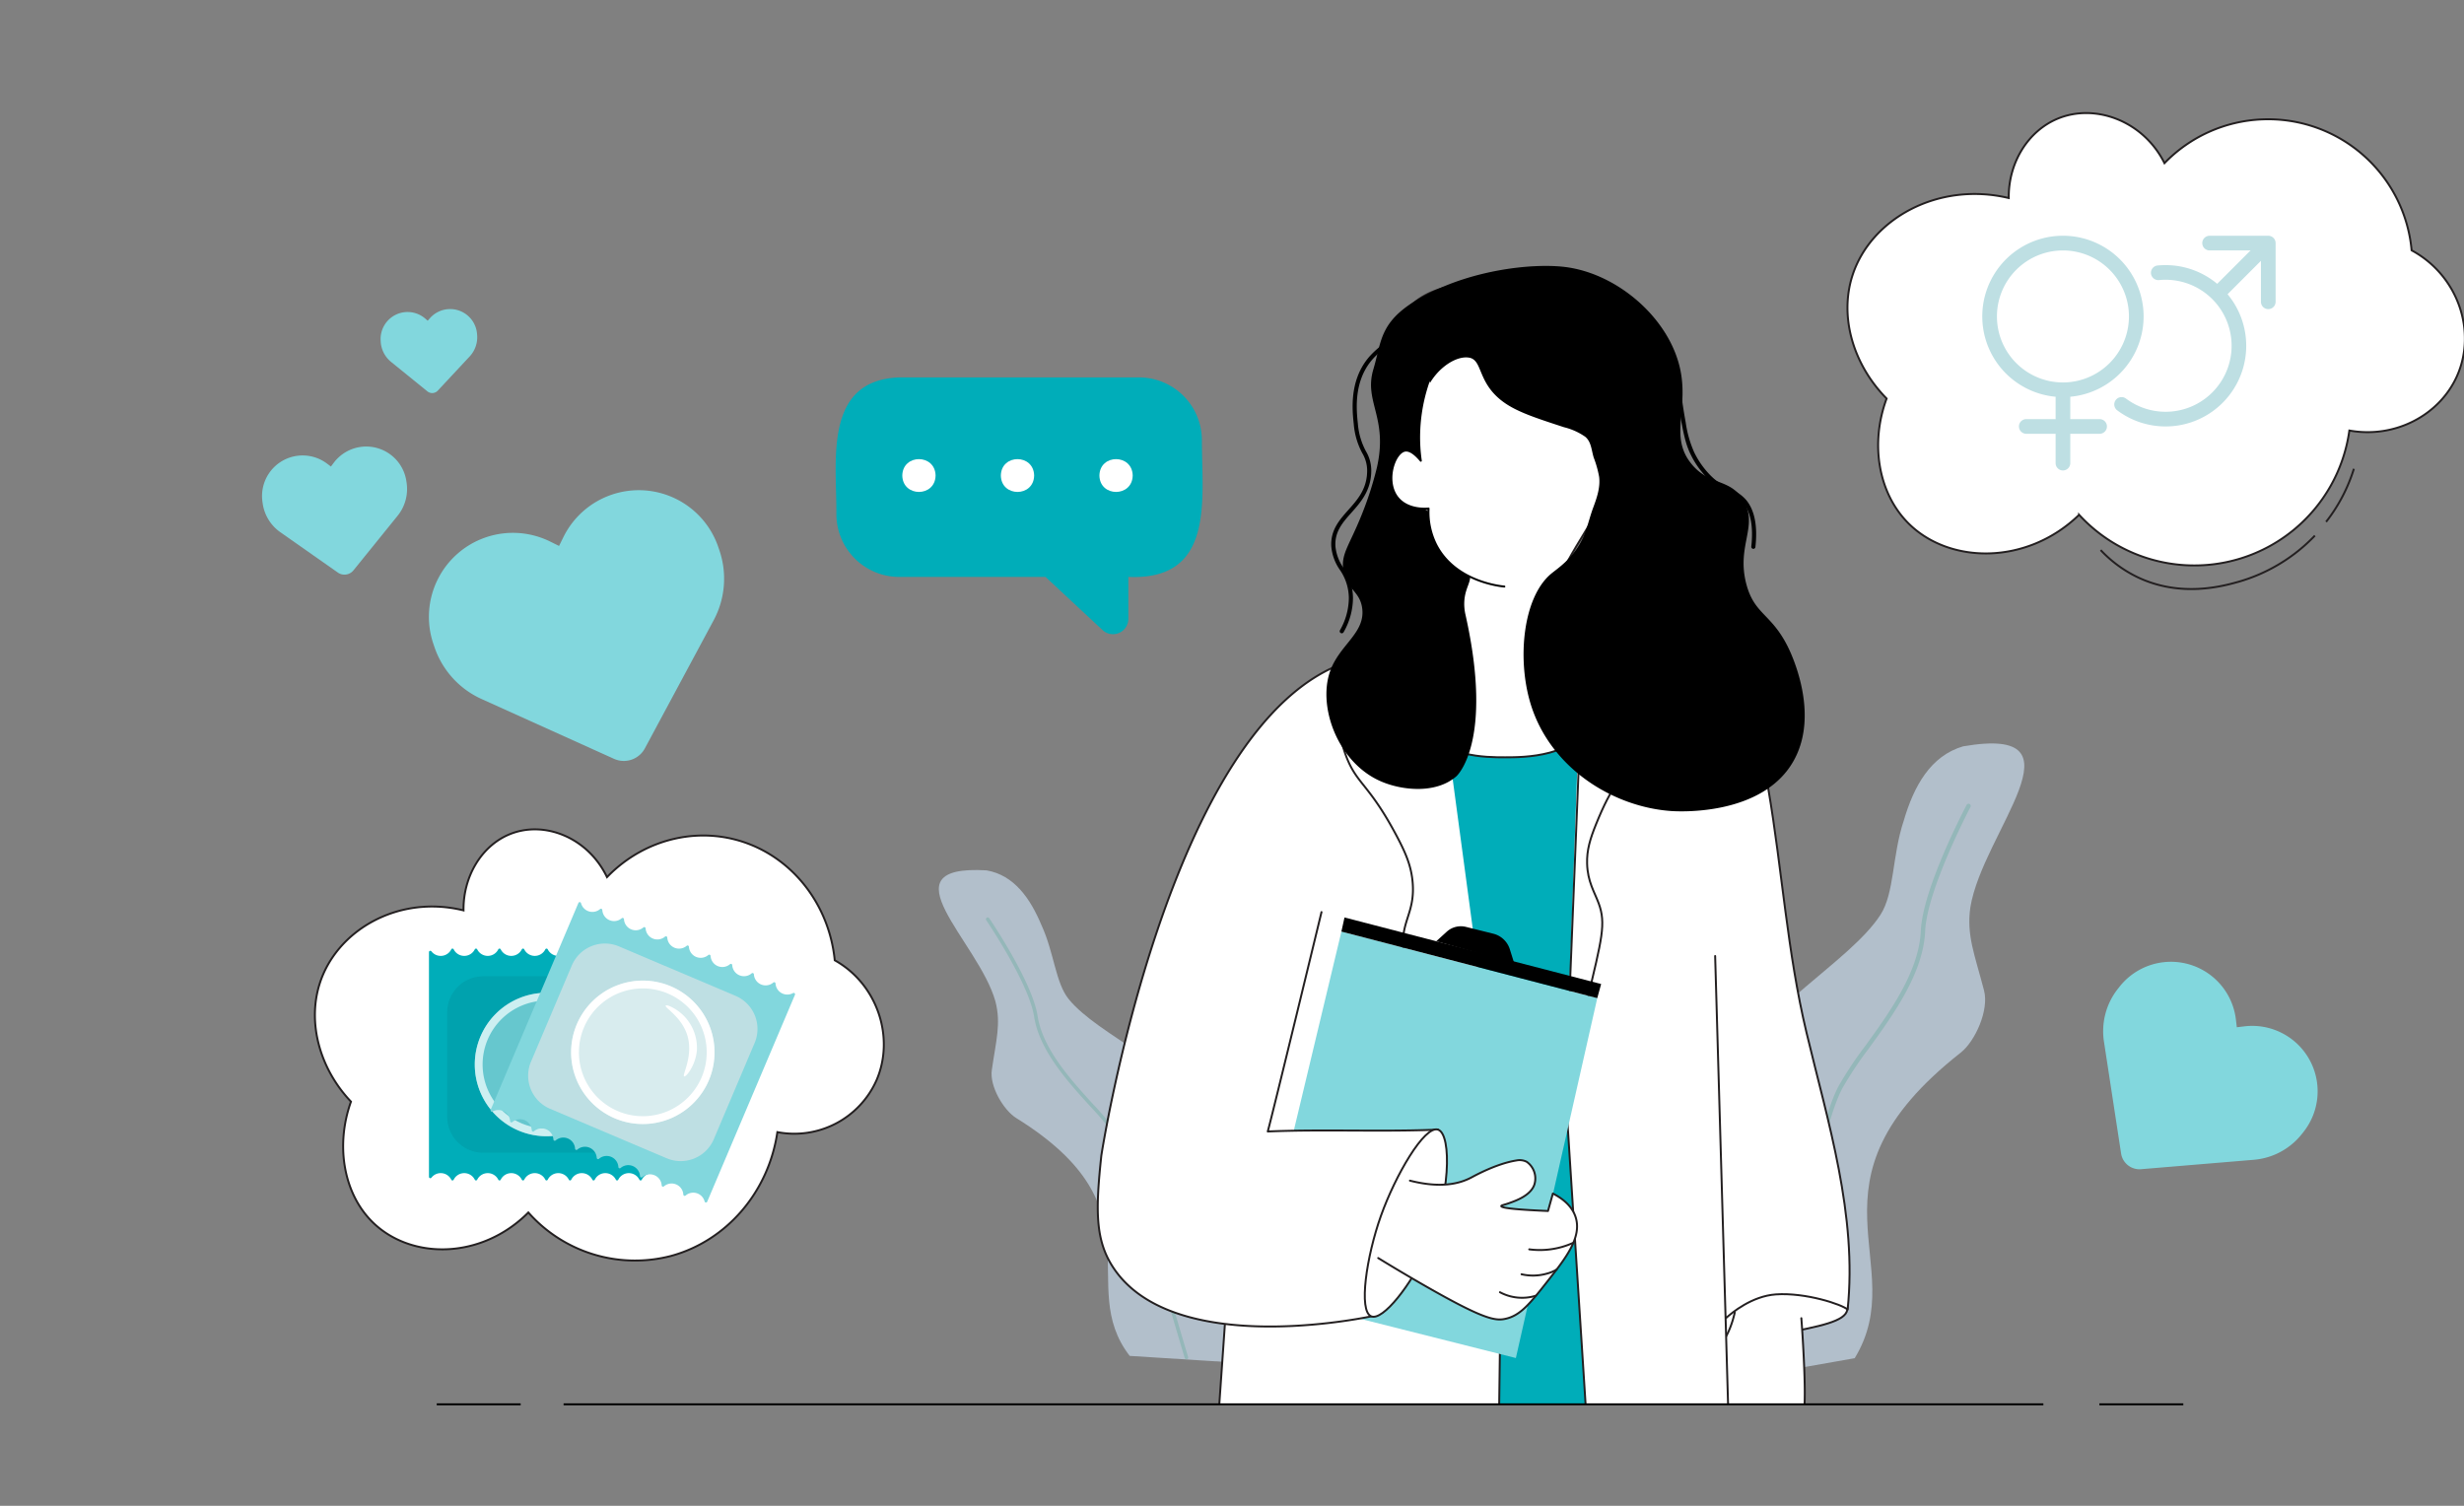 <svg xmlns="http://www.w3.org/2000/svg" xmlns:xlink="http://www.w3.org/1999/xlink" width="630" height="385" viewBox="0 0 630 385">
  <rect x="0" y="0" width="630" height="385" fill="#808080" stroke="none"/>
  <defs>
    <clipPath id="clip-path">
      <rect id="Rectangle_5049" data-name="Rectangle 5049" width="630" height="385" transform="translate(18707 -3059)" fill="#fff" stroke="#707070" stroke-width="1"/>
    </clipPath>
    <clipPath id="clip-path-2">
      <rect id="Rectangle_4923" data-name="Rectangle 4923" width="563.48" height="436.815" fill="none"/>
    </clipPath>
    <clipPath id="clip-path-3">
      <rect id="Rectangle_4921" data-name="Rectangle 4921" width="98.445" height="166.832" transform="translate(352.131 161.43)" fill="none"/>
    </clipPath>
    <clipPath id="clip-path-4">
      <rect id="Rectangle_4922" data-name="Rectangle 4922" width="94.09" height="127.099" transform="translate(173.042 193.791)" fill="none"/>
    </clipPath>
    <clipPath id="clip-path-5">
      <rect id="Rectangle_4924" data-name="Rectangle 4924" width="269.393" height="295.091" transform="translate(160.294 35.308)" fill="none"/>
    </clipPath>
    <clipPath id="clip-path-7">
      <rect id="Rectangle_4925" data-name="Rectangle 4925" width="50.769" height="45.108" transform="translate(47.347 220.961)" fill="none"/>
    </clipPath>
    <clipPath id="clip-path-8">
      <rect id="Rectangle_4926" data-name="Rectangle 4926" width="36.671" height="36.672" transform="translate(54.396 225.179)" fill="none"/>
    </clipPath>
    <clipPath id="clip-path-9">
      <rect id="Rectangle_4927" data-name="Rectangle 4927" width="36.68" height="36.68" transform="translate(79.017 222.057)" fill="none"/>
    </clipPath>
  </defs>
  <g id="seksuolog" transform="translate(-18707 3059)" clip-path="url(#clip-path)">
    <g id="Group_17530" data-name="Group 17530" transform="translate(18774 -3030.339)">
      <g id="Group_17992" data-name="Group 17992">
        <g id="Group_17515" data-name="Group 17515">
          <g id="Group_17514" data-name="Group 17514" clip-path="url(#clip-path-2)">
            <path id="Path_9733" data-name="Path 9733" d="M446.6,21.974c-18.044-4.305-35.3,5.317-39.965,19.814-3.387,10.53.16,22.734,8.737,31.454-4.289,11.6-2.106,24.271,5.628,31.95,10.532,10.459,30.323,10.639,43.59-2.228a40.011,40.011,0,0,0,69.1-21.548c11.585,2.094,22.972-3.833,27.492-13.87,5.14-11.412.335-25.766-11.573-32.2a36.858,36.858,0,0,0-63.191-22.29C481.061,2.283,468.765-2.311,459.145,1.665,451.557,4.8,446.492,12.912,446.6,21.974" fill="#fff"/>
            <path id="Path_9734" data-name="Path 9734" d="M446.6,21.974c-18.044-4.305-35.3,5.317-39.965,19.814-3.387,10.53.16,22.734,8.737,31.454-4.289,11.6-2.106,24.271,5.628,31.95,10.532,10.459,30.323,10.639,43.59-2.228a40.011,40.011,0,0,0,69.1-21.548c11.585,2.094,22.972-3.833,27.492-13.87,5.14-11.412.335-25.766-11.573-32.2a36.858,36.858,0,0,0-63.191-22.29C481.061,2.283,468.765-2.311,459.145,1.665,451.557,4.8,446.492,12.912,446.6,21.974Z" fill="none" stroke="#231f20" stroke-miterlimit="10" stroke-width="0.5"/>
            <path id="Path_9735" data-name="Path 9735" d="M51.512,204.106c-16.626-4.1-32.529,5.07-36.825,18.9-3.121,10.042.147,21.681,8.051,30-3.952,11.066-1.941,23.146,5.185,30.47,9.7,9.974,27.941,10.145,40.166-2.126a36.424,36.424,0,0,0,36.514,11.1c14.187-3.862,24.912-16.341,27.157-31.651a23,23,0,0,0,25.332-13.227c4.736-10.883.308-24.573-10.663-30.706-1.3-13.07-9.313-24.363-20.831-29.289-12.659-5.414-27.488-2.25-37.395,8.031-4.94-10.276-16.27-14.657-25.135-10.865-6.992,2.99-11.658,10.726-11.556,19.368" fill="#fff"/>
            <path id="Path_9736" data-name="Path 9736" d="M51.512,204.106c-16.626-4.1-32.529,5.07-36.825,18.9-3.121,10.042.147,21.681,8.051,30-3.952,11.066-1.941,23.146,5.185,30.47,9.7,9.974,27.941,10.145,40.166-2.126a36.424,36.424,0,0,0,36.514,11.1c14.187-3.862,24.912-16.341,27.157-31.651a23,23,0,0,0,25.332-13.227c4.736-10.883.308-24.573-10.663-30.706-1.3-13.07-9.313-24.363-20.831-29.289-12.659-5.414-27.488-2.25-37.395,8.031-4.94-10.276-16.27-14.657-25.135-10.865C56.076,187.728,51.41,195.464,51.512,204.106Z" fill="none" stroke="#231f20" stroke-miterlimit="10" stroke-width="0.5"/>
            <g id="Group_17510" data-name="Group 17510" opacity="0.61">
              <g id="Group_17509" data-name="Group 17509">
                <g id="Group_17508" data-name="Group 17508" clip-path="url(#clip-path-3)">
                  <path id="Path_9737" data-name="Path 9737" d="M434.931,162.163c-8.346,2.45-12.6,10.194-15.187,19.038-2.994,8.991-2.338,18.428-5.934,24.014-7.891,12.265-32.455,24.928-33.7,37.241-.45,9.685,2.868,23.671.979,34.556-1.593,9.179-6.321,11.414-12.455,17.034-8.46,7.008-18.148,23.933-16.261,34.216l54.84-9.655c14.779-24.235-15.3-44.8,27.1-78.119,3.711-2.916,7.3-10.909,5.967-15.906-2.312-8.979-4.541-14.045-3.492-21.28,3.181-19.363,30.481-46.708-1.854-41.139" fill="#d2e6fa"/>
                  <path id="Path_9738" data-name="Path 9738" d="M389.657,321.62a.533.533,0,0,1-.2,0,.558.558,0,0,1-.448-.649v0c.048-.265,4.92-26.74,5.507-33.33.665-7.443,3.495-28.877,8.539-38.541a94.515,94.515,0,0,1,6.931-10.435c6.1-8.423,13.681-18.9,14.133-29.332.474-10.819,11.254-31.326,11.712-32.194a.559.559,0,1,1,.989.523c-.111.21-11.123,21.154-11.583,31.718-.469,10.766-8.164,21.4-14.346,29.94a93.363,93.363,0,0,0-6.845,10.3c-4.962,9.5-7.758,30.741-8.417,38.124-.592,6.64-5.473,33.167-5.522,33.435a.554.554,0,0,1-.452.448" fill="#a0dadc"/>
                </g>
              </g>
            </g>
            <g id="Group_17513" data-name="Group 17513" opacity="0.61">
              <g id="Group_17512" data-name="Group 17512">
                <g id="Group_17511" data-name="Group 17511" clip-path="url(#clip-path-4)">
                  <path id="Path_9739" data-name="Path 9739" d="M185.291,193.882c6.977,1.23,11.119,7.115,14.011,14.041,3.234,7.008,3.554,14.707,6.969,18.9,7.494,9.217,28.52,17.252,30.642,27.106,1.238,7.8-.187,19.42,2.324,28.061,2.118,7.287,6.146,8.67,11.618,12.666,7.48,4.909,16.85,17.736,16.249,26.23l-45.263-2.869c-14.148-18.285,8.347-37.643-28.983-60.792-3.267-2.026-6.9-8.172-6.265-12.338,1.061-7.476,2.409-11.778.908-17.541-4.322-15.386-28.887-35.059-2.21-33.468" fill="#d2e6fa"/>
                  <path id="Path_9740" data-name="Path 9740" d="M236.322,318.877a.44.44,0,0,0,.161-.019.456.456,0,0,0,.3-.567h0c-.063-.21-6.394-21.2-7.464-26.484-1.21-5.965-5.433-23.06-10.388-30.428a76.828,76.828,0,0,0-6.552-7.821c-5.694-6.269-12.779-14.068-14.086-22.47-1.359-8.715-11.935-24.344-12.384-25.005a.456.456,0,0,0-.753.513c.108.16,10.911,16.12,12.237,24.631,1.35,8.672,8.538,16.584,14.313,22.943a75.792,75.792,0,0,1,6.469,7.717c4.874,7.244,9.053,24.184,10.252,30.1,1.078,5.322,7.422,26.355,7.486,26.567a.453.453,0,0,0,.406.323" fill="#a0dadc"/>
                </g>
              </g>
            </g>
            <path id="Path_9741" data-name="Path 9741" d="M44.083,136.782l-.279-.824a21.481,21.481,0,0,1,29.848-26.163l2.287,1.129,1.129-2.287a21.481,21.481,0,0,1,39.6,2.616l.279.824a22.475,22.475,0,0,1-1.491,17.881l-17.577,32.73A6.107,6.107,0,0,1,90,165.361L56.14,150.07a22.481,22.481,0,0,1-12.057-13.288" fill="#82d7dd"/>
            <path id="Path_9742" data-name="Path 9742" d="M.16,100.026.1,99.61a10.379,10.379,0,0,1,16.526-9.73l.984.742.742-.984a10.379,10.379,0,0,1,18.564,4.81l.059.417a10.86,10.86,0,0,1-2.32,8.354L23.364,117.172a2.952,2.952,0,0,1-3.983.558l-14.7-10.31A10.86,10.86,0,0,1,.16,100.026" fill="#82d7dd"/>
            <path id="Path_9743" data-name="Path 9743" d="M30.347,58.765l-.019-.279a6.9,6.9,0,0,1,11.41-5.68l.618.538.538-.618a6.9,6.9,0,0,1,12.083,4.055L55,57.06a7.212,7.212,0,0,1-1.927,5.43l-8.137,8.724a1.962,1.962,0,0,1-2.667.185L33,63.878a7.217,7.217,0,0,1-2.656-5.113" fill="#82d7dd"/>
            <path id="Path_9744" data-name="Path 9744" d="M471.707,80.375a1.874,1.874,0,0,1-1.875,1.875h-7.5v7.5a1.875,1.875,0,0,1-3.75,0v-7.5h-7.5a1.875,1.875,0,0,1,0-3.75h7.5V72.78a20.625,20.625,0,1,1,3.75,0V78.5h7.5a1.878,1.878,0,0,1,1.875,1.875m5.625-28.125a16.875,16.875,0,1,0-16.875,16.875A16.893,16.893,0,0,0,477.332,52.25m37.5-18.75v15a1.875,1.875,0,1,1-3.75,0V38.027l-8.536,8.539a20.617,20.617,0,0,1-28.218,29.682,1.875,1.875,0,0,1,2.256-3,16.875,16.875,0,1,0,10.123-30.377,16.9,16.9,0,0,0-1.694.085,1.907,1.907,0,0,1-2.048-1.689,1.878,1.878,0,0,1,1.689-2.047c.674-.063,1.354-.095,2.046-.095a20.541,20.541,0,0,1,13.195,4.782l8.537-8.536H497.957a1.875,1.875,0,0,1,0-3.75h15a1.872,1.872,0,0,1,1.875,1.875" fill="#bedfe3"/>
            <path id="Path_9745" data-name="Path 9745" d="M162.877,67.838h61.391a16.078,16.078,0,0,1,16.03,16.03c-.006,15.239,3.389,35.929-18.8,34.977v10.718a3.923,3.923,0,0,1-6.6,2.871L200.32,118.847H162.876a16.078,16.078,0,0,1-16.03-16.03c.122-13.417-3.439-34.268,16.03-34.978" fill="#00adb9"/>
            <path id="Path_9746" data-name="Path 9746" d="M163.7,92.924c.1,5.593,8.414,5.592,8.51,0-.1-5.593-8.415-5.592-8.51,0" fill="#fff"/>
            <path id="Path_9747" data-name="Path 9747" d="M188.9,92.924c.1,5.593,8.414,5.592,8.51,0-.1-5.593-8.415-5.592-8.51,0" fill="#fff"/>
            <path id="Path_9748" data-name="Path 9748" d="M214.1,92.924c.1,5.593,8.414,5.592,8.51,0-.1-5.593-8.415-5.592-8.51,0" fill="#fff"/>
            <path id="Path_11678" data-name="Path 11678" d="M43.768,127.894l-.217-.641a16.722,16.722,0,0,1,23.235-20.367l1.78.879.879-1.78a16.722,16.722,0,0,1,30.831,2.036l.217.641a17.5,17.5,0,0,1-1.161,13.92L85.65,148.061a4.754,4.754,0,0,1-6.137,2.081l-26.358-11.9a17.5,17.5,0,0,1-9.386-10.344" transform="matrix(0.545, 0.839, -0.839, 0.545, 557.96, 117.728)" fill="#82d7dd"/>
          </g>
        </g>
        <g id="Group_17517" data-name="Group 17517">
          <g id="Group_17516" data-name="Group 17516" clip-path="url(#clip-path-5)">
            <path id="Path_9749" data-name="Path 9749" d="M405.328,306.192c-.476,3.011-6.961,4.255-17.071,6.2-10.545,2.022-18.364,3.522-20.5.162-2.511-3.955,3.041-14.352,11.363-17.578,11.86-4.6,26.984,6.293,26.205,11.221" fill="#fff"/>
            <path id="Path_9750" data-name="Path 9750" d="M405.328,306.192c-.476,3.011-6.961,4.255-17.071,6.2-10.545,2.022-18.364,3.522-20.5.162-2.511-3.955,3.041-14.352,11.363-17.578C390.983,290.374,406.107,301.264,405.328,306.192Z" fill="none" stroke="#231f20" stroke-linecap="round" stroke-linejoin="round" stroke-width="0.5"/>
            <path id="Path_9751" data-name="Path 9751" d="M393.569,308.377c.181,2.411.416,5.854.614,10,.71,14.835-.079,17.114-1.525,18.821-2.037,2.4-5.087,2.991-11.187,4.165-5.4,1.039-10.759,2.07-13.8-1.021a8.842,8.842,0,0,1-2.122-6.294l3.619.742c2.261-4.881,3.88-8.716,3.479-8.933-.149-.081-.474.388-1.19,1.068-1.115,1.057-3.475,3.3-5.827,2.923a4.163,4.163,0,0,1-3.4-3.509,3.175,3.175,0,0,1,.691-1.965,32.509,32.509,0,0,1,7.334-6.628c2.2-1.527,4.84-4.487,6.3-10.842" fill="#fff"/>
            <path id="Path_9752" data-name="Path 9752" d="M393.569,308.377c.181,2.411.416,5.854.614,10,.71,14.835-.079,17.114-1.525,18.821-2.037,2.4-5.087,2.991-11.187,4.165-5.4,1.039-10.759,2.07-13.8-1.021a8.842,8.842,0,0,1-2.122-6.294l3.619.742c2.261-4.881,3.88-8.716,3.479-8.933-.149-.081-.474.388-1.19,1.068-1.115,1.057-3.475,3.3-5.827,2.923a4.163,4.163,0,0,1-3.4-3.509,3.175,3.175,0,0,1,.691-1.965,32.509,32.509,0,0,1,7.334-6.628c2.2-1.527,4.84-4.487,6.3-10.842" fill="none" stroke="#231f20" stroke-linecap="round" stroke-linejoin="round" stroke-width="0.5"/>
            <path id="Path_9753" data-name="Path 9753" d="M296,156.781c13.928-2.775,35.448,9.544,44.845-1.193,2.83-3.234,2.6-6.316,3.41-6.31,7.439.058,16.045,253.986,6.119,254.589-.9.054-40.422,10.088-57.273,5.273-16.757-4.788-22.939-33.058-26.259-53.541-12.915-79.7-6.807-191.652,29.158-198.818" fill="#00adb9"/>
            <path id="Path_9754" data-name="Path 9754" d="M296,156.781c13.928-2.775,35.448,9.544,44.845-1.193,2.83-3.234,2.6-6.316,3.41-6.31,7.439.058,16.045,253.986,6.119,254.589-.9.054-40.422,10.088-57.273,5.273-16.757-4.788-22.939-33.058-26.259-53.541C253.929,275.894,260.037,163.947,296,156.781Z" fill="none" stroke="#231f20" stroke-miterlimit="10" stroke-width="1"/>
            <path id="Path_9755" data-name="Path 9755" d="M237.315,436.565,248.7,274.019l16.813-111.1,11.345-16.177,19.271,33.45,8.112,8.784,12.928,77.109-2.259,170.485" fill="#fff"/>
            <path id="Path_9756" data-name="Path 9756" d="M237.315,436.565,248.7,274.019l16.813-111.1,11.345-16.177,19.271,33.45,8.112,8.784,12.928,77.109-2.259,170.485" fill="none" stroke="#231f20" stroke-linecap="round" stroke-linejoin="round" stroke-width="0.5"/>
            <path id="Path_9757" data-name="Path 9757" d="M343.861,415.161l-10.572-164.3,5.286-84.918,11-29.061c3.912-4.427,9.653-9.464,15.539-8.194,13.767,2.972,17.766,31.228,20,44.29,3.565,20.887,4.849,41.784,9.781,62.391,5.438,22.723,13.028,46.751,10.508,70.8-1.416-1.3-10.751-4.407-18.357-3.875-6.094.426-11.271,4.69-12.843,6.147l-2.674-92.67,5.668,196.463" fill="#fff"/>
            <path id="Path_9758" data-name="Path 9758" d="M343.861,415.161l-10.572-164.3,5.286-84.918,11-29.061c3.912-4.427,9.653-9.464,15.539-8.194,13.767,2.972,17.766,31.228,20,44.29,3.565,20.887,4.849,41.784,9.781,62.391,5.438,22.723,13.028,46.751,10.508,70.8-1.416-1.3-10.751-4.407-18.357-3.875-6.094.426-11.271,4.69-12.843,6.147l-2.674-92.67,5.668,196.463" fill="none" stroke="#231f20" stroke-linecap="round" stroke-linejoin="round" stroke-width="0.5"/>
            <path id="Path_9759" data-name="Path 9759" d="M282.936,265.91a58.385,58.385,0,0,0-12.021,37.47" fill="#fff"/>
            <path id="Path_9760" data-name="Path 9760" d="M282.936,265.91a58.385,58.385,0,0,0-12.021,37.47" fill="none" stroke="#231f20" stroke-linecap="round" stroke-linejoin="round" stroke-width="0.5"/>
            <path id="Path_9761" data-name="Path 9761" d="M296,156.781c6.215,8.189,16.625,8.186,21.826,8.185,5.073,0,17.511-.005,23.019-9.378,4.388-7.467,2.917-18.394-2.387-22.679-3.451-2.787-5.492-1.94-7.332-3.922-8.159-8.782,27.883-40.739,20.888-62.322C345.934,47.9,307.131,36.394,293.7,49.528c-8.756,8.563-8.882,29.7-.256,42.2,5.433,7.873,13.7,11.386,13.812,20.206.077,5.766-3.394,11.147-3.751,11.766-2.75,4.759-5.57,4.511-8.356,8.184-4.638,6.115-4.848,17.383.853,24.9" fill="#fff"/>
            <path id="Path_9762" data-name="Path 9762" d="M296,156.781c6.215,8.189,16.625,8.186,21.826,8.185,5.073,0,17.511-.005,23.019-9.378,4.388-7.467,2.917-18.394-2.387-22.679-3.451-2.787-5.492-1.94-7.332-3.922-8.159-8.782,27.883-40.739,20.888-62.322C345.934,47.9,307.131,36.394,293.7,49.528c-8.756,8.563-8.882,29.7-.256,42.2,5.433,7.873,13.7,11.386,13.812,20.206.077,5.766-3.394,11.147-3.751,11.766-2.75,4.759-5.57,4.511-8.356,8.184C290.511,138,290.3,149.269,296,156.781Z" fill="none" stroke="#231f20" stroke-linecap="round" stroke-linejoin="round" stroke-width="0.5"/>
            <path id="Path_9763" data-name="Path 9763" d="M317.221,265.91a123.263,123.263,0,0,0-11.254-26.089c-8.146-14.051-15.627-20.24-14.067-29.925.69-4.281,2.76-6.849,2.3-12.789-.331-4.286-1.772-7.644-4.092-12.02-6.783-12.791-9.866-13.135-12.533-19.439-4.033-9.531-3.586-24.347,5.371-31.971,5.533-4.71,12.462-5.1,15.858-5.03" fill="#fff"/>
            <path id="Path_9764" data-name="Path 9764" d="M317.221,265.91a123.263,123.263,0,0,0-11.254-26.089c-8.146-14.051-15.627-20.24-14.067-29.925.69-4.281,2.76-6.849,2.3-12.789-.331-4.286-1.772-7.644-4.092-12.02-6.783-12.791-9.866-13.135-12.533-19.439-4.033-9.531-3.586-24.347,5.371-31.971,5.533-4.71,12.462-5.1,15.858-5.03" fill="none" stroke="#231f20" stroke-linecap="round" stroke-linejoin="round" stroke-width="0.5"/>
            <path id="Path_9765" data-name="Path 9765" d="M337.564,132.277c2.4,1.248,6.366,1.961,9.3,6.14,5.795,8.257,5.463,19.267,2.662,26.923-2.007,5.484-4.283,6.38-8.456,16.763-1.5,3.732-2.376,6.565-2.277,10.055.132,4.624,1.865,7.185,2.952,10.127,1.927,5.219.838,9.031-2.967,24.95-1.134,4.743-3.041,12.786-5.489,23.472" fill="#fff"/>
            <path id="Path_9766" data-name="Path 9766" d="M337.564,132.277c2.4,1.248,6.366,1.961,9.3,6.14,5.795,8.257,5.463,19.267,2.662,26.923-2.007,5.484-4.283,6.38-8.456,16.763-1.5,3.732-2.376,6.565-2.277,10.055.132,4.624,1.865,7.185,2.952,10.127,1.927,5.219.838,9.031-2.967,24.95-1.134,4.743-3.041,12.786-5.489,23.472" fill="none" stroke="#231f20" stroke-linecap="round" stroke-linejoin="round" stroke-width="0.5"/>
            <line id="Line_974" data-name="Line 974" x1="5.094" y1="33.958" transform="translate(299.199 130.631)" fill="#fff"/>
            <line id="Line_975" data-name="Line 975" x1="5.094" y1="33.958" transform="translate(299.199 130.631)" fill="none" stroke="#231f20" stroke-linecap="round" stroke-linejoin="round" stroke-width="0.5"/>
            <line id="Line_976" data-name="Line 976" x1="4.573" y2="113.289" transform="translate(333.29 137.418)" fill="#fff"/>
            <line id="Line_977" data-name="Line 977" x1="4.573" y2="113.289" transform="translate(333.29 137.418)" fill="none" stroke="#231f20" stroke-linecap="round" stroke-linejoin="round" stroke-width="0.5"/>
            <path id="Path_9767" data-name="Path 9767" d="M253.9,301.753l22.075-92.229,65.418,17.022-20.813,92.015Z" fill="#82d7dd"/>
            <path id="Path_9768" data-name="Path 9768" d="M342.384,222.935l-65.619-17.018-.794,3.607,65.418,17.023Z"/>
            <path id="Path_9769" data-name="Path 9769" d="M300.224,212l2.62-2.384a5.384,5.384,0,0,1,4.951-1.295l7.13,1.777a5.941,5.941,0,0,1,4.145,4.064l1.07,3.4Z"/>
            <path id="Path_9770" data-name="Path 9770" d="M270.884,204.544s-12.556,51.876-13.741,56.094c14.094-.6,29.419.127,43.513-.476a55.87,55.87,0,0,0-12.668,18.024,60.206,60.206,0,0,0-4.383,29.719c-6.02,1.24-51.159,9.628-65.868-12.326-4.768-7.116-4.622-14.89-3.146-28.767,0,0,17.137-111.528,63.2-126.327" fill="#fff"/>
            <path id="Path_9771" data-name="Path 9771" d="M270.884,204.544s-12.556,51.876-13.741,56.094c14.094-.6,29.419.127,43.513-.476a55.87,55.87,0,0,0-12.668,18.024,60.206,60.206,0,0,0-4.383,29.719c-6.02,1.24-51.159,9.628-65.868-12.326-4.768-7.116-4.622-14.89-3.146-28.767,0,0,17.137-111.528,63.2-126.327" fill="none" stroke="#231f20" stroke-linecap="round" stroke-linejoin="round" stroke-width="0.5"/>
            <path id="Path_9772" data-name="Path 9772" d="M300.656,260.162c3.621,1.139,3.234,17.56-2.887,30.955-3.911,8.559-11.137,18.012-14.164,16.789-3.322-1.342-1.207-15.378,2.482-25.72,3.665-10.275,11.1-23.114,14.569-22.024" fill="#fff"/>
            <path id="Path_9773" data-name="Path 9773" d="M300.656,260.162c3.621,1.139,3.234,17.56-2.887,30.955-3.911,8.559-11.137,18.012-14.164,16.789-3.322-1.342-1.207-15.378,2.482-25.72C289.752,271.911,297.187,259.072,300.656,260.162Z" fill="none" stroke="#231f20" stroke-linecap="round" stroke-linejoin="round" stroke-width="0.5"/>
            <path id="Path_9774" data-name="Path 9774" d="M285.383,293c2.582,1.585,6.283,3.821,10.787,6.419,16.119,9.3,19.11,9.725,21.842,9.093,3.846-.89,6.249-3.951,11.054-10.074,4.254-5.42,8.475-10.8,6.776-15.958-1.032-3.133-3.853-4.989-5.8-5.973l-1.248,4.458c-6.734-.281-11.934-.677-11.946-1.248-.005-.212.7-.3,1.872-.714,1.817-.635,5.665-1.98,6.6-4.814a5.216,5.216,0,0,0-1.961-5.794,3.979,3.979,0,0,0-2.586-.357c-5.1.8-10.671,3.881-11.589,4.368-2.961,1.573-7.774,2.82-15.69.8" fill="#fff"/>
            <path id="Path_9775" data-name="Path 9775" d="M285.383,293c2.582,1.585,6.283,3.821,10.787,6.419,16.119,9.3,19.11,9.725,21.842,9.093,3.846-.89,6.249-3.951,11.054-10.074,4.254-5.42,8.475-10.8,6.776-15.958-1.032-3.133-3.853-4.989-5.8-5.973l-1.248,4.458c-6.734-.281-11.934-.677-11.946-1.248-.005-.212.7-.3,1.872-.714,1.817-.635,5.665-1.98,6.6-4.814a5.216,5.216,0,0,0-1.961-5.794,3.979,3.979,0,0,0-2.586-.357c-5.1.8-10.671,3.881-11.589,4.368-2.961,1.573-7.774,2.82-15.69.8" fill="none" stroke="#231f20" stroke-linecap="round" stroke-linejoin="round" stroke-width="0.5"/>
            <path id="Path_9776" data-name="Path 9776" d="M324,290.772a20.7,20.7,0,0,0,11.1-1.605" fill="#fff"/>
            <path id="Path_9777" data-name="Path 9777" d="M324,290.772a20.7,20.7,0,0,0,11.1-1.605" fill="none" stroke="#231f20" stroke-linecap="round" stroke-linejoin="round" stroke-width="0.5"/>
            <path id="Path_9778" data-name="Path 9778" d="M322.035,297.146a12.979,12.979,0,0,0,6.508-.178A9.391,9.391,0,0,0,331,295.944" fill="#fff"/>
            <path id="Path_9779" data-name="Path 9779" d="M322.035,297.146a12.979,12.979,0,0,0,6.508-.178A9.391,9.391,0,0,0,331,295.944" fill="none" stroke="#231f20" stroke-linecap="round" stroke-linejoin="round" stroke-width="0.5"/>
            <path id="Path_9780" data-name="Path 9780" d="M316.508,301.737a11.971,11.971,0,0,0,9.182.892" fill="#fff"/>
            <path id="Path_9781" data-name="Path 9781" d="M316.508,301.737a11.971,11.971,0,0,0,9.182.892" fill="none" stroke="#231f20" stroke-linecap="round" stroke-linejoin="round" stroke-width="0.5"/>
            <path id="Path_9782" data-name="Path 9782" d="M308.618,62.783c3.3.562,2.213,5.568,7.408,10.237,3.567,3.206,8.5,4.817,16.837,7.542A16.345,16.345,0,0,1,338.3,83c1.6,1.31,1.6,3.508,2.2,5.378a26.815,26.815,0,0,1,1.375,4.915c.318,2.717-.594,5.35-1.531,7.856-.91,2.436-1.46,5.053-2.495,7.426-2.337,5.36-6.515,8.019-8.216,9.429-7.242,6-8.818,21.851-5.253,33.4,5.029,16.295,20.973,26.256,35.918,27.3,1.921.134,23.249,1.322,31.248-12.751,6.876-12.1-.586-27.57-1.436-29.273-4.238-8.487-8.538-8.21-10.6-15.984-2.609-9.855,3.127-14.748-.718-21.371-3.349-5.768-8.649-3.691-13.29-9.338-6.115-7.44-.018-14.82-3.412-26.22-3.682-12.363-16.59-22.951-29.632-24.245-8.121-.806-22.389.813-34.216,6.857-12.749,6.516-11.8,11.7-14.094,19.363-2.511,8.376,3.821,12.26.9,25.143A87.616,87.616,0,0,1,281.1,103.1c-3.129,7.771-5.178,9.765-4.669,13.828.631,5.046,4.216,5.369,4.849,9.878.9,6.445-5.918,9.394-8.262,16.342-3.064,9.086,2.069,23,12.751,27.836,5.516,2.5,14.4,3.415,19.6-1.159,0,0,9.692-8.523,2.311-41.4a12.157,12.157,0,0,1-.266-1.784,11.84,11.84,0,0,1-.027-1.292c.13-3.789,2.006-5.3,1.371-7.34-.433-1.389-1.311-1.7-3.233-2.874-4.626-2.834-2.222-8.558-7.039-12.712-2.6-2.238-4.075-1.249-5.532-3.451-2.437-3.682-.612-9.94,1.257-10.236,1.262-.2,2.056,2.219,2.873,1.975,1.535-.457-2.406-10.435.2-18.509,1.891-5.858,7.6-10.054,11.337-9.417"/>
            <path id="Path_9783" data-name="Path 9783" d="M276.067,133.26a.527.527,0,0,1-.46-.785,16.75,16.75,0,0,0,2.268-8.184,12.837,12.837,0,0,0-2.315-7.277,12.318,12.318,0,0,1-2.175-5.983c-.225-4.164,2.114-6.789,4.376-9.328,2.275-2.554,4.628-5.194,4.784-9.576a8.7,8.7,0,0,0-1.234-4.921,18.9,18.9,0,0,1-2.176-7.4c-.375-3.521-1.155-10.841,3.524-16.727,3.415-4.3,12.04-9.391,14.665-9.975a.528.528,0,1,1,.229,1.031c-2.442.542-10.84,5.538-14.068,9.6-4.41,5.549-3.661,12.578-3.3,15.957a17.757,17.757,0,0,0,2.069,7.035,9.68,9.68,0,0,1,1.346,5.433c-.17,4.763-2.762,7.673-5.05,10.241-2.217,2.489-4.311,4.839-4.109,8.569a11.283,11.283,0,0,0,2.026,5.5,13.729,13.729,0,0,1,2.464,7.818,17.8,17.8,0,0,1-2.4,8.7.526.526,0,0,1-.461.27"/>
            <path id="Path_9784" data-name="Path 9784" d="M381.3,111.665a.564.564,0,0,1-.058,0,.528.528,0,0,1-.467-.582c.557-5.054-.147-8.821-2.094-11.195a9.2,9.2,0,0,0-3.6-2.512,17.594,17.594,0,0,1-6.813-5.2,22.263,22.263,0,0,1-2.795-4.234c-1.134-2.231-1.71-4.128-2.507-8.422-.737-3.968-1.3-8.088-1.664-12.246a.528.528,0,0,1,1.051-.093c.364,4.124.92,8.211,1.65,12.147a28.317,28.317,0,0,0,2.167,7.644,22.124,22.124,0,0,0,3.777,5.508,16.394,16.394,0,0,0,5.587,3.939,10.193,10.193,0,0,1,3.967,2.8c2.133,2.6,2.916,6.633,2.327,11.979a.529.529,0,0,1-.524.47"/>
            <path id="Path_9785" data-name="Path 9785" d="M298.389,68.556a43.383,43.383,0,0,0-2.472,17.136c.074,1.2.2,2.351.362,3.453-1.975-2.357-3.284-2.765-4.156-2.557-2.649.629-5.056,7.829-1.791,11.957,2.615,3.305,7.462,2.863,7.929,2.813a18.561,18.561,0,0,0,1.918,9.208c4.819,9.475,16.443,10.655,17.457,10.742" fill="#fff"/>
            <path id="Path_9786" data-name="Path 9786" d="M298.389,68.556a43.383,43.383,0,0,0-2.472,17.136c.074,1.2.2,2.351.362,3.453-1.975-2.357-3.284-2.765-4.156-2.557-2.649.629-5.056,7.829-1.791,11.957,2.615,3.305,7.462,2.863,7.929,2.813a18.561,18.561,0,0,0,1.918,9.208c4.819,9.475,16.443,10.655,17.457,10.742" fill="none" stroke="#000" stroke-linecap="round" stroke-linejoin="round" stroke-width="0.5"/>
          </g>
        </g>
        <g id="Group_17528" data-name="Group 17528">
          <g id="Group_17527" data-name="Group 17527" clip-path="url(#clip-path-2)">
            <path id="Path_9787" data-name="Path 9787" d="M470.1,111.98a31.808,31.808,0,0,0,9.421,6.927c11.07,5.3,21.879,2.285,25.77,1.2a43.559,43.559,0,0,0,19.581-11.822" fill="none" stroke="#231f20" stroke-miterlimit="10" stroke-width="0.5"/>
            <path id="Path_9788" data-name="Path 9788" d="M527.734,104.775A42.332,42.332,0,0,0,534.846,91.2" fill="none" stroke="#231f20" stroke-miterlimit="10" stroke-width="0.5"/>
            <path id="Path_9801" data-name="Path 9801" d="M102.8,214.787v57.456a.351.351,0,0,1-.635.2,3.005,3.005,0,0,0-5.072.526.346.346,0,0,1-.612,0,3.007,3.007,0,0,0-5.4,0,.346.346,0,0,1-.612,0,3.007,3.007,0,0,0-5.4,0,.346.346,0,0,1-.612,0,3.007,3.007,0,0,0-5.4,0,.346.346,0,0,1-.612,0,3.007,3.007,0,0,0-5.4,0,.346.346,0,0,1-.612,0,3.007,3.007,0,0,0-5.4,0,.346.346,0,0,1-.612,0,3.007,3.007,0,0,0-5.4,0,.346.346,0,0,1-.612,0,3.007,3.007,0,0,0-5.4,0,.346.346,0,0,1-.612,0,3.007,3.007,0,0,0-5.4,0,.346.346,0,0,1-.612,0,3.005,3.005,0,0,0-5.072-.526.351.351,0,0,1-.635-.2V214.787a.351.351,0,0,1,.635-.2,3.008,3.008,0,0,0,5.072-.526.346.346,0,0,1,.612,0,3.009,3.009,0,0,0,5.4,0,.346.346,0,0,1,.612,0,3.009,3.009,0,0,0,5.4,0,.346.346,0,0,1,.612,0,3.009,3.009,0,0,0,5.4,0,.346.346,0,0,1,.612,0,3.01,3.01,0,0,0,5.4,0,.346.346,0,0,1,.612,0,3.01,3.01,0,0,0,5.4,0,.346.346,0,0,1,.612,0,3.01,3.01,0,0,0,5.4,0,.346.346,0,0,1,.612,0,3.009,3.009,0,0,0,5.4,0,.346.346,0,0,1,.612,0,3.009,3.009,0,0,0,5.4,0,.346.346,0,0,1,.612,0,3.008,3.008,0,0,0,5.072.526.351.351,0,0,1,.635.2" fill="#00adb9"/>
            <g id="Group_17520" data-name="Group 17520" opacity="0.21">
              <g id="Group_17519" data-name="Group 17519">
                <g id="Group_17518" data-name="Group 17518" clip-path="url(#clip-path-7)">
                  <path id="Path_9802" data-name="Path 9802" d="M88.924,266.069H56.538a9.191,9.191,0,0,1-9.191-9.191V230.153a9.191,9.191,0,0,1,9.191-9.192H88.924a9.191,9.191,0,0,1,9.191,9.192v26.725a9.191,9.191,0,0,1-9.191,9.191" fill="#007981"/>
                </g>
              </g>
            </g>
            <path id="Path_9803" data-name="Path 9803" d="M90.067,243.515a17.336,17.336,0,1,1-17.336-17.336A17.336,17.336,0,0,1,90.067,243.515Z" fill="none" stroke="#fff" stroke-miterlimit="10" stroke-width="2"/>
            <g id="Group_17523" data-name="Group 17523" opacity="0.4">
              <g id="Group_17522" data-name="Group 17522">
                <g id="Group_17521" data-name="Group 17521" clip-path="url(#clip-path-8)">
                  <path id="Path_9804" data-name="Path 9804" d="M90.067,243.515a17.336,17.336,0,1,1-17.336-17.336,17.336,17.336,0,0,1,17.336,17.336" fill="#fff"/>
                  <path id="Path_9805" data-name="Path 9805" d="M90.067,243.515a17.336,17.336,0,1,1-17.336-17.336A17.336,17.336,0,0,1,90.067,243.515Z" fill="none" stroke="#82d7dd" stroke-miterlimit="10" stroke-width="2"/>
                </g>
              </g>
            </g>
            <path id="Path_9806" data-name="Path 9806" d="M73.459,230.234c-.163.6,4.754,1.03,7.96,4.732,3.683,4.251,2.755,10.1,3.45,10.083.553-.017,1.578-3.743.4-7.385a11.657,11.657,0,0,0-6.678-6.9c-2.387-.923-5.012-.968-5.13-.531" fill="#fff"/>
            <path id="Path_9807" data-name="Path 9807" d="M136.257,225.692,113.82,278.586a.35.35,0,0,1-.663-.061,3,3,0,0,0-4.876-1.5.346.346,0,0,1-.563-.24,3.006,3.006,0,0,0-4.973-2.109.346.346,0,0,1-.563-.239,3.008,3.008,0,0,0-4.973-2.111.346.346,0,0,1-.564-.239,3.007,3.007,0,0,0-4.973-2.109.346.346,0,0,1-.563-.239,3.007,3.007,0,0,0-4.973-2.11.345.345,0,0,1-.563-.239,3.007,3.007,0,0,0-4.973-2.109.346.346,0,0,1-.564-.239,3.007,3.007,0,0,0-4.974-2.109.345.345,0,0,1-.563-.238,3.006,3.006,0,0,0-4.973-2.11.346.346,0,0,1-.563-.239,3.007,3.007,0,0,0-4.973-2.11.346.346,0,0,1-.564-.238,3.006,3.006,0,0,0-4.464-2.466.35.35,0,0,1-.505-.434l22.437-52.894a.35.35,0,0,1,.663.061,3.01,3.01,0,0,0,4.876,1.5A.346.346,0,0,1,87,204a3.008,3.008,0,0,0,4.973,2.109.346.346,0,0,1,.563.24,3.009,3.009,0,0,0,4.974,2.109.346.346,0,0,1,.563.239,3.009,3.009,0,0,0,4.973,2.111.345.345,0,0,1,.563.239,3.01,3.01,0,0,0,4.973,2.109.346.346,0,0,1,.563.239,3.01,3.01,0,0,0,4.973,2.11.346.346,0,0,1,.564.239,3.009,3.009,0,0,0,4.973,2.109.346.346,0,0,1,.563.239,3.01,3.01,0,0,0,4.974,2.109.345.345,0,0,1,.563.238,3.008,3.008,0,0,0,4.973,2.11.347.347,0,0,1,.564.239,3.008,3.008,0,0,0,4.464,2.465.351.351,0,0,1,.505.435" fill="#82d7dd"/>
            <path id="Path_9808" data-name="Path 9808" d="M103.456,267.483,73.642,254.836a9.192,9.192,0,0,1-4.873-12.051l10.437-24.6a9.191,9.191,0,0,1,12.051-4.872l29.814,12.647a9.191,9.191,0,0,1,4.872,12.051l-10.436,24.6a9.192,9.192,0,0,1-12.051,4.872" fill="#bedfe3"/>
            <path id="Path_9809" data-name="Path 9809" d="M113.316,247.166a17.335,17.335,0,1,1-9.19-22.729A17.337,17.337,0,0,1,113.316,247.166Z" fill="none" stroke="#fff" stroke-miterlimit="10" stroke-width="2"/>
            <g id="Group_17526" data-name="Group 17526" opacity="0.4">
              <g id="Group_17525" data-name="Group 17525">
                <g id="Group_17524" data-name="Group 17524" clip-path="url(#clip-path-9)">
                  <path id="Path_9810" data-name="Path 9810" d="M113.316,247.166a17.335,17.335,0,1,1-9.19-22.729,17.337,17.337,0,0,1,9.19,22.729" fill="#fff"/>
                  <path id="Path_9811" data-name="Path 9811" d="M113.316,247.166a17.335,17.335,0,1,1-9.19-22.729A17.337,17.337,0,0,1,113.316,247.166Z" fill="none" stroke="#fff" stroke-miterlimit="10" stroke-width="2"/>
                </g>
              </g>
            </g>
            <path id="Path_9812" data-name="Path 9812" d="M103.213,228.454c-.387.492,3.974,2.805,5.479,7.465,1.732,5.352-1.408,10.378-.761,10.629.515.2,2.914-2.83,3.25-6.643a11.66,11.66,0,0,0-3.453-8.959c-1.838-1.782-4.236-2.848-4.515-2.492" fill="#fff"/>
            <line id="Line_978" data-name="Line 978" x2="378.353" transform="translate(77.099 330.399)" fill="#bedfe3"/>
            <line id="Line_979" data-name="Line 979" x2="378.353" transform="translate(77.099 330.399)" fill="none" stroke="#000" stroke-miterlimit="10" stroke-width="0.5"/>
            <line id="Line_980" data-name="Line 980" x2="21.46" transform="translate(469.771 330.399)" fill="#bedfe3"/>
            <line id="Line_981" data-name="Line 981" x2="21.46" transform="translate(469.771 330.399)" fill="none" stroke="#000" stroke-miterlimit="10" stroke-width="0.5"/>
            <line id="Line_982" data-name="Line 982" x2="21.46" transform="translate(44.666 330.399)" fill="#bedfe3"/>
            <line id="Line_983" data-name="Line 983" x2="21.46" transform="translate(44.666 330.399)" fill="none" stroke="#000" stroke-miterlimit="10" stroke-width="0.5"/>
          </g>
        </g>
      </g>
    </g>
  </g>
</svg>

